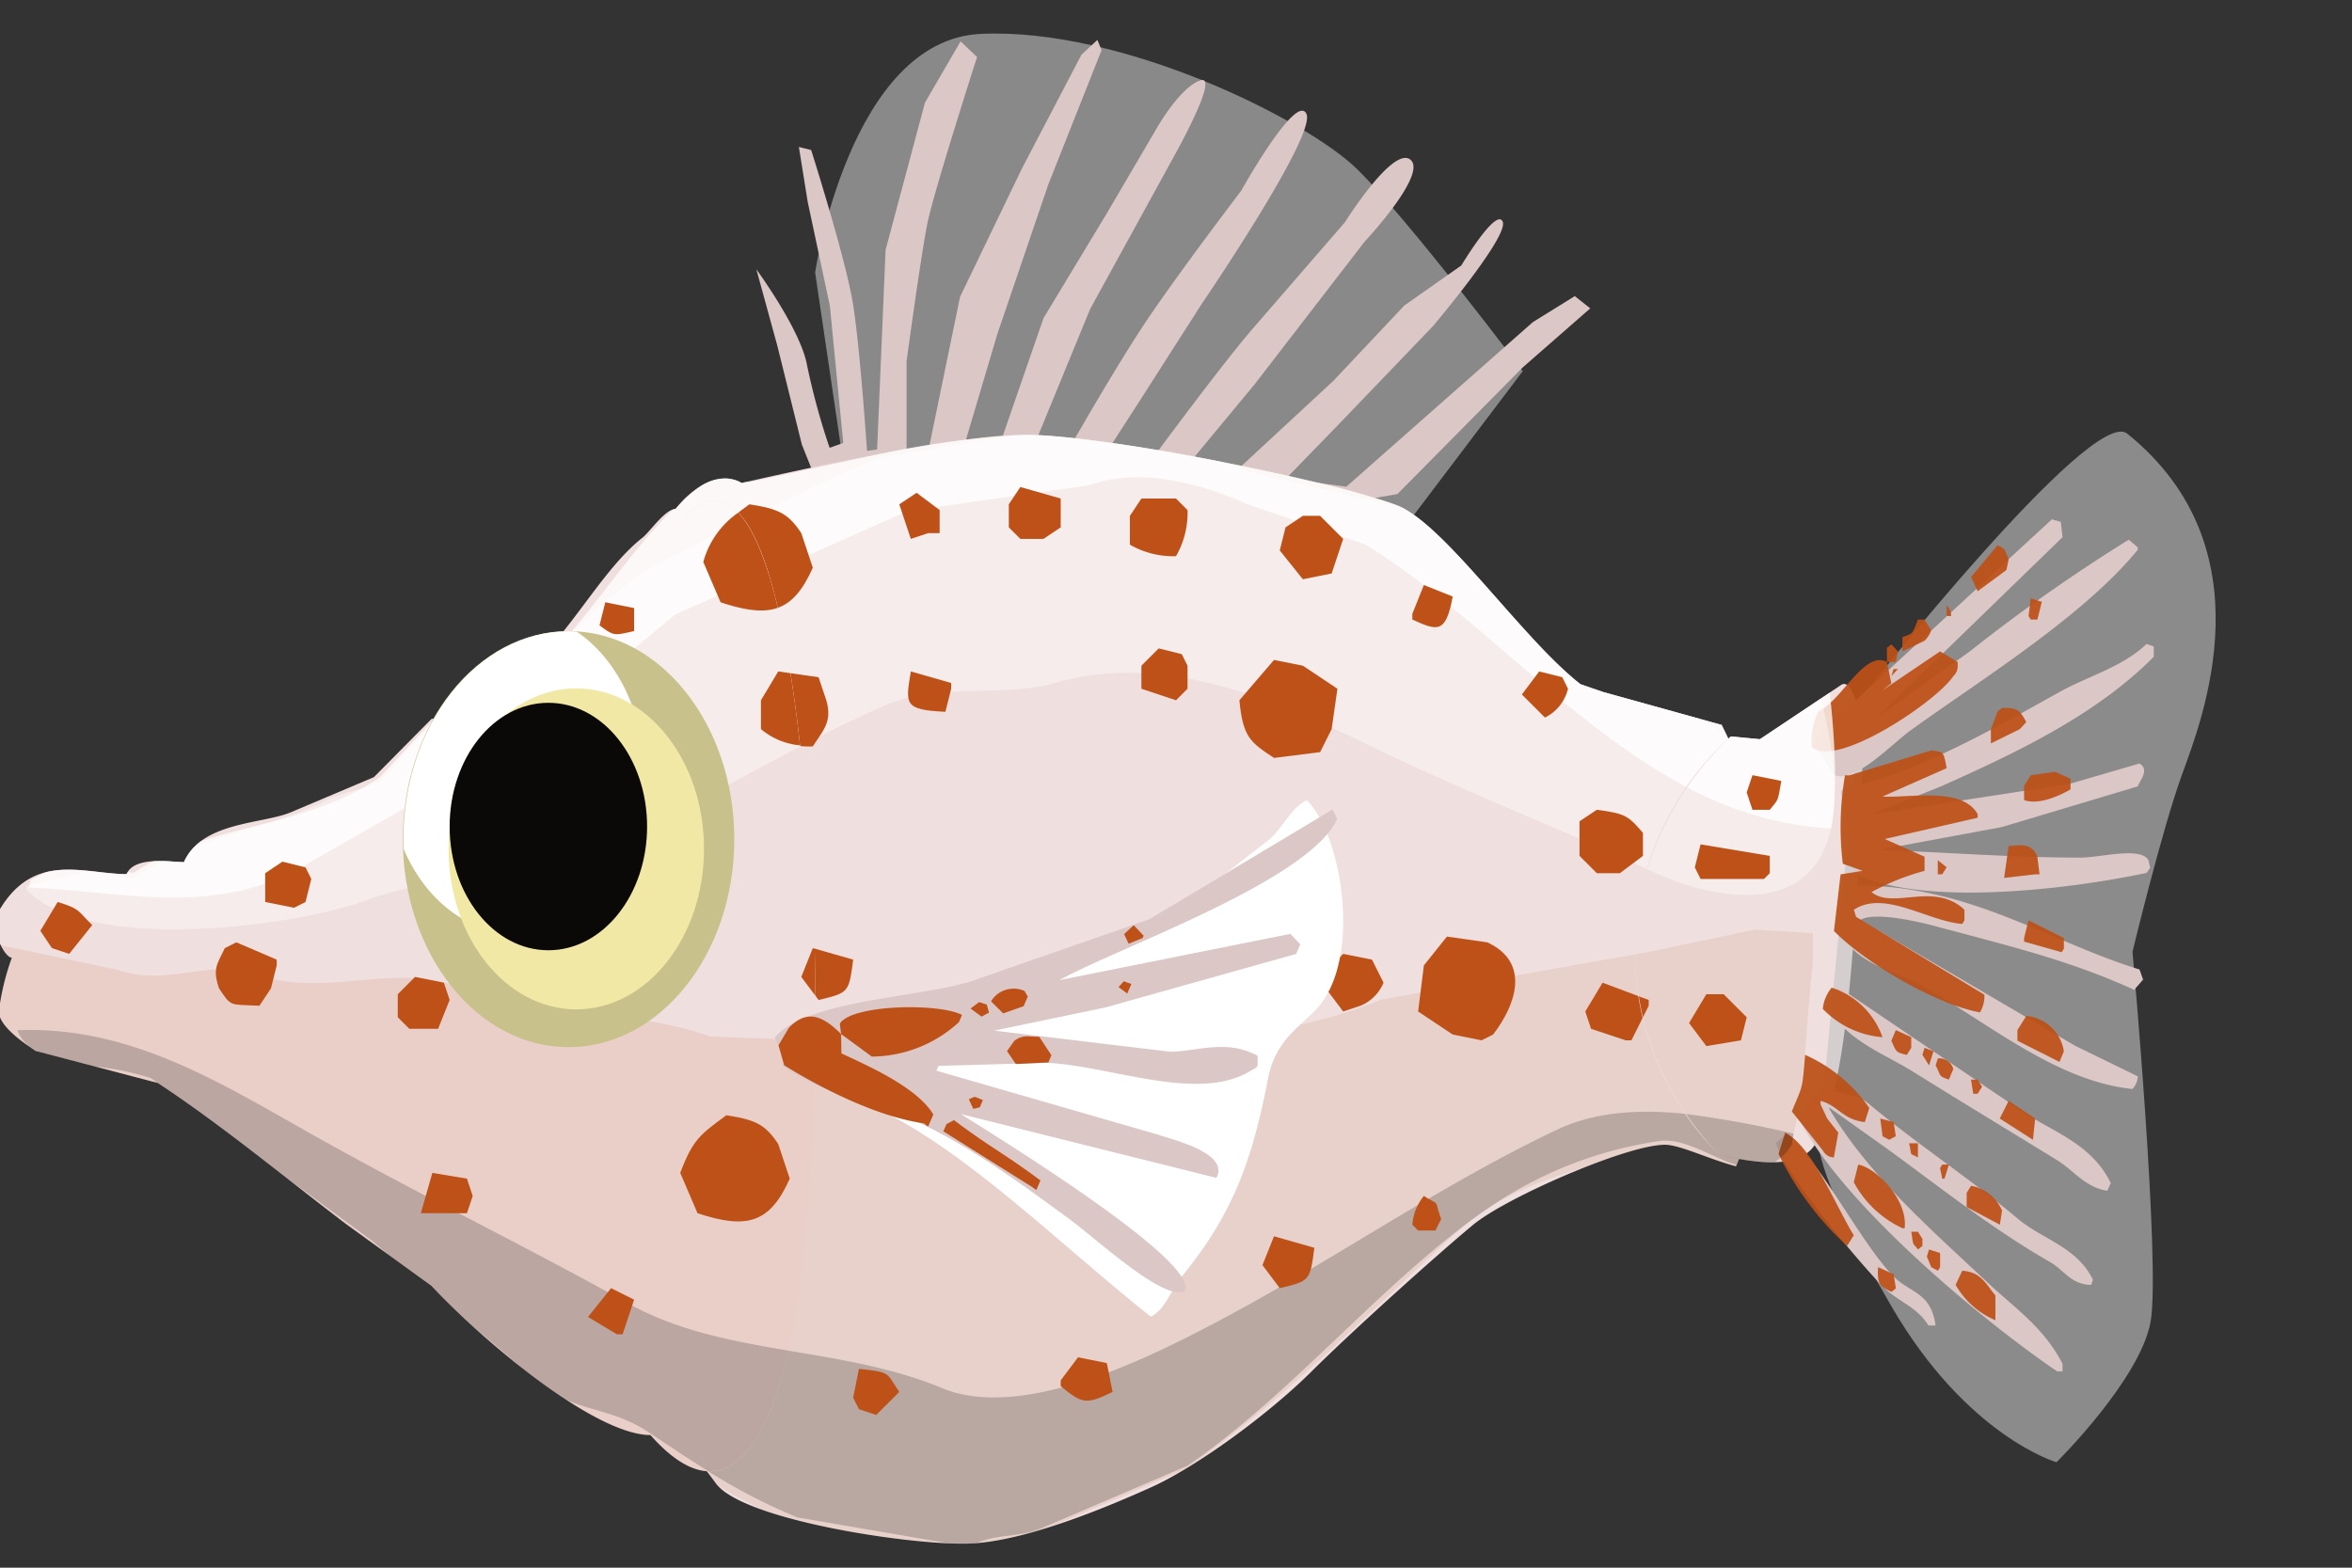     <svg id="hawk fish30x050505050505050524b8334081f07d32" xmlns="http://www.w3.org/2000/svg" viewBox="30 0 120 80">
            <rect x="30" y="0" width="120" height="80" fill="#333333" stroke="none"/>
            <svg class="hawk baby" xmlns="http://www.w3.org/2000/svg" width="300" height="100" viewBox="130 0 200 170" >
    <defs>
        <style>
            .hawk-baby-cls-1, .hawk-baby-cls-9 {
                fill: #c3c3c3;
            }

            .hawk-baby-cls-1 {
                fill-opacity: 0.6;
            }

            .hawk-baby-cls-1, .hawk-baby-cls-10, .hawk-baby-cls-14, .hawk-baby-cls-15, .hawk-baby-cls-2, .hawk-baby-cls-3, .hawk-baby-cls-4, .hawk-baby-cls-5, .hawk-baby-cls-6, .hawk-baby-cls-7, .hawk-baby-cls-8, .hawk-baby-cls-9 {
                fill-rule: evenodd;
            }

            .hawk-baby-cls-2, .hawk-baby-cls-6, .hawk-baby-cls-7 {
                fill: #fff;
            }

            .hawk-baby-cls-3 {
                fill: #ffddce;
            }

            .hawk-baby-cls-4 {
                fill: #9b5b1d;
                fill-opacity: 0.11;
            }

            .hawk-baby-cls-5 {
                fill-opacity: 0.2;
            }

            .hawk-baby-cls-6 {
                fill-opacity: 0.77;
            }

            .hawk-baby-cls-7 {
                fill-opacity: 0.41;
            }

            .hawk-baby-cls-8 {
                fill: #c65316;
            }

            .hawk-baby-cls-9 {
                fill-opacity: 0.61;
            }

            .hawk-baby-cls-10 {
                fill: #b85a28;
                fill-opacity: 0.93;
            }

            .hawk-baby-cls-11 {
                fill: #c9c18b;
            }

            .hawk-baby-cls-12 {
                fill: #f2e8a6;
            }

            .hawk-baby-cls-13 {
                fill: #0a0907;
            }

            .hawk-baby-cls-14 {
                fill: #daa58c;
            }

            .hawk-baby-cls-15 {
                fill: #bd5118;
            }

            .hawk-young-cls-1, .hawk-young-cls-8 {
                fill: #c3c3c3;
            }

            .hawk-young-cls-1 {
                fill-opacity: 0.6;
            }

            .hawk-young-cls-1, .hawk-young-cls-2, .hawk-young-cls-3, .hawk-young-cls-4, .hawk-young-cls-5, .hawk-young-cls-6, .hawk-young-cls-7, .hawk-young-cls-8 {
                fill-rule: evenodd;
            }

            .hawk-young-cls-2 {
                fill: #ddc7c7;
            }

            .hawk-young-cls-3 {
                fill: #f0dfdf;
            }

            .hawk-young-cls-4 {
                fill: #bd5118;
            }

            .hawk-young-cls-5, .hawk-young-cls-7 {
                fill-opacity: 0.2;
            }

            .hawk-young-cls-6, .hawk-young-cls-7 {
                fill: #fff;
            }

            .hawk-young-cls-6 {
                fill-opacity: 0.45;
            }

            .hawk-young-cls-8 {
                fill-opacity: 0.54;
            }
        </style>
    </defs>
        <svg class="hawk baby fin_top_1" x="25" y="-5" >
        <path class="hawk-baby-cls-1"
              d="M74.481,47.473L71.7,28.639s3.039-20.181,14.373-20.7c12.245-.564,28.225,7.441,32.6,11.7,4.478,4.358,14.4,17.563,14.4,17.563L120.107,54.334Z"/>
        <path class="hawk-baby-cls-2 hawk_fish-color1"
              d="M70.546,43.56L68.42,34.99,66.6,28.36S70.446,33.6,71,36.685a60.081,60.081,0,0,0,1.956,7.162l1.183-.422-1.16-11.888-1.927-9.042-0.762-4.746,1.064,0.265S74.38,27.508,75,31.462s1.2,12.655,1.2,12.655l0.876-.124,0.735-17.317L81.228,13.9l3.085-5.309,1.434,1.352S82,21.582,81.431,24.409c-0.562,2.8-1.8,11.939-1.8,11.939l0,8.288,1.875-.469,2.764-13.418,5.386-11.167L94.81,9.728l1.373-1.264,0.361,0.89L91.918,21.02,87.506,33.972,84.38,44.5l3.17-.455L91.507,32.6l5.516-9.131,4.206-7.176s2.052-3.687,3.864-4.314c1.834-.634-2.447,6.91-2.447,6.91L95.555,31.807l-5.114,12.45,3.038,0.1s4.288-7.584,7.153-11.811c2.934-4.328,8.024-11,8.024-11s4.764-8.549,5.656-6.671-9.081,16.489-9.081,16.489l-5.539,8.659-3.094,4.8,4.58-.343s5.832-7.916,8.516-11.014l7.949-9.177s4.195-6.694,5.695-5.43-3.981,7.109-3.981,7.109l-9.531,12.363-5.581,6.734,4.306,0.478,8.107-7.514,6.141-6.522,4.948-3.477s3.035-5.069,3.588-3.8S125.28,33.3,125.28,33.3l-8.433,8.787-4.3,4.424,5.221,0.716,9.794-8.643,6.382-5.634,3.646-2.262,1.341,1.063-5.852,5.118-10.874,10.99s-15.114,2.9-26.736,1.783c-10.833-1.041-23.38-2.22-23.38-2.22Z"/>
    </svg>
        <svg class="hawk baby body" x="25" y="-5">
        <path class="hawk-baby-cls-3 hawk_fish-body"
              d="M151.573,106.179c-2.159-.566-4.463-1.673-5.841-1.85-2.824-.363-13.981,4.461-16.959,6.924s-10.288,9.017-14.021,12.728-9.945,8.259-13.923,10.051-10.8,4.623-15.558,4.867-19.814-1.975-22.18-5.215c-8.768-12-13.287-6.331-13.588-45.313-0.26-33.687,5.141-31.766,8.987-37.7s6.8-3.789,6.8-3.789L65.332,46.9c6.808-1.553,19.3-4.222,24.625-4.183,7.5,0.054,27.534,4.265,32.207,6.117,4.144,1.642,10.693,11.408,15.913,15.519l1.993,0.686,10.174,2.824,0.075,0.01A45.585,45.585,0,0,1,151.573,106.179Z"/>
        <path id="Color_Fill_10" data-name="Color Fill 10" class="hawk-baby-cls-4"
              d="M151.573,106.179c-2.159-.566-4.463-1.673-5.841-1.85a3.756,3.756,0,0,0-.78.011,3.206,3.206,0,0,0-1.252.188l-0.171.061a37.959,37.959,0,0,0-4.818,1.577c-4.017,1.257-7.96,2.6-11.369,5.726-7.551,6.927-14.826,14.381-22.872,20.139-0.277.173-.549,0.338-0.818,0.5L92.5,137.316a29.564,29.564,0,0,1-7.233,1.583,63.448,63.448,0,0,1-18.05-2.887c-1.32-.632-2.6-1.314-3.835-2.029a3.142,3.142,0,0,1-.295-0.3c-8.431-11.543-12.932-6.749-13.533-41.018,4.288,0.491,8.76.718,13.053,2.258l8.668,0.32c4.886,1.719,11.757,1,16.637.64,11.019-.822,22.357.228,32.855-4.162l23.348-4.162,9.088-1.921,1.906,0.121c0.05,0.874.078,1.753,0.078,2.638A45.651,45.651,0,0,1,151.573,106.179Z"/>
        <path id="Color_Fill_9" data-name="Color Fill 9" class="hawk-baby-cls-5"
              d="M136.01,103.022c5.19-2.466,11.447-1.572,16.9-.455-0.387,1.181-.813,2.348-1.292,3.494-2.188-.659-4.484-2.356-6.661-2.078a35.065,35.065,0,0,0-15.239,6.083c-8.867,6.192-16.593,15.839-25.725,22.092L91.272,137.6c-1.762.754-3.824,0.485-5.5,1.244-0.162.014-.338,0.047-0.5,0.055-0.54.028-1.227,0.019-2-.014L70.16,136.64a50.748,50.748,0,0,1-7.984-4.165c-5.149-6.587-8.727-7.456-10.742-16.617q2.029,1.092,4.045,2.212c8.252,4.605,18.267,3.63,27.263,7.364,6.89,2.86,17.9-2.668,23.208-5.443C116.609,114.415,125.567,107.986,136.01,103.022Z"/>
        <path id="Color_Fill_8" data-name="Color Fill 8" class="hawk-baby-cls-6"
              d="M119.408,52.226L109.062,48.7c-3.6-1.643-9.182-3.243-13.561-1.6L79.7,49.345,59.57,58.309l-8.823,7.308c1.782-10.5,5.122-10.9,7.743-14.943a14.117,14.117,0,0,1,1.968-2.461,18.033,18.033,0,0,1,1.5-1.145,3.784,3.784,0,0,1,2.231-.543c0.248,0.053.494,0.116,0.74,0.178a1.978,1.978,0,0,1,.36.182L65.332,46.9l0.343-.078a2.036,2.036,0,0,0,.606-0.043l11.2-2.431a78.544,78.544,0,0,1,12.48-1.632c5.154,0.037,16.229,2.038,24.169,3.887,0.161,0.042.322,0.079,0.482,0.115a66.1,66.1,0,0,1,7.556,2.115c4.144,1.642,10.693,11.408,15.913,15.519l1.993,0.686,10.174,2.824,0.075,0.01a47.111,47.111,0,0,1,3.069,7.9C140.3,71.944,130.966,59.354,119.408,52.226Z"/>
        <path id="Color_Fill_7" data-name="Color Fill 7" class="hawk-baby-cls-7"
              d="M138.223,64.563l2.713,0.72,7.388,2.051c0.726,0.36,1.492.843,2.286,1.172a46.211,46.211,0,0,1,4.168,13.88c-3.409.824-7.7-.484-10.543-1.814-7.794-3.651-15.534-6.6-23.767-10.565-7.557-3.643-17.842-8.7-27.962-5.763-4.45,1.292-10.192-.04-14.68,1.921C69.519,69.793,61.58,74.832,53.22,78.65a23.127,23.127,0,0,1-3.649,1.3c0.344-13.141,1.83-19.064,3.669-22.513a25.44,25.44,0,0,1,5.293-3.757c6.6-3.386,11.972-5.983,18.595-8.965l11.744-1.921c0.81-.023,1.625-0.028,2.442-0.021a130.4,130.4,0,0,1,15.656,2.3c0.879,0.279,1.746.581,2.593,0.917l12.985,3.034c3.05,1.5,7.257,6.9,11.286,11.25A27.227,27.227,0,0,0,138.223,64.563Z"/>
        <g id="spots">
            <path id="colour-2" class="hawk-baby-cls-8 hawk_fish-color2" d="M126,110.75q-0.251.5-.5,1H124l-0.5-.5a4.459,4.459,0,0,1,1-2.5C126.013,109.716,125.309,108.852,126,110.75Zm13-16.5q-0.25-.75-0.5-1.5l1.5-2.5,4,1.5v0.5l-1.5,3H142Zm-20-2-1.5.5-1.5-2v-1.5l1.5-1.5,2.5,0.5,1,2A3.7,3.7,0,0,1,119,92.25Zm-15-27.5-1,1-3-1v-2l1.5-1.5,2,0.5,0.5,1v2Zm-32,27-1.5-2,1-2.5,3.5,1C74.629,91.121,74.612,91.123,72,91.75Zm3.5,35.5-0.5-1,0.5-2.5c2.805,0.322,2.312.258,3.5,2l-2,2Zm7-78v2h-1l-1.5.5-1-3,1.5-1ZM56,59.75c-1.749.371-1.688,0.475-3-.5l0.5-2,2.5,0.5v2Zm97,15.5q-0.25-.75-0.5-1.5l0.123-.37c0.217,0.62.433,1.241,0.623,1.87H153Z"/>
            <path id="colour-2-2" data-name="colour-2" class="hawk-baby-cls-8 hawk_fish-color2" d="M99,52.25v-2.5l1-1.5h3l1,1a7.518,7.518,0,0,1-1,4A7.514,7.514,0,0,1,99,52.25Z"/>
            <path id="colour-2-3" data-name="colour-2" class="hawk-baby-cls-8 hawk_fish-color2" d="M67,68.25v-2.5l1.5-2.5,3.5,0.5,0.5,1.5c0.834,2.235.007,2.941-1,4.5A6.452,6.452,0,0,1,67,68.25Z"/>
            <path id="colour-2-4" data-name="colour-2" class="hawk-baby-cls-8 hawk_fish-color2" d="M83.5,64.75l-0.5,2c-3.632-.174-3.462-0.655-3-3.5l3.5,1v0.5Z"/>
            <path id="colour-2-5" data-name="colour-2" class="hawk-baby-cls-8 hawk_fish-color2" d="M111.5,112.25l3.5,1c-0.371,2.871-.388,2.873-3,3.5l-1.5-2Z"/>
            <path id="colour-2-6" data-name="colour-2" class="hawk-baby-cls-8 hawk_fish-color2" d="M97.5,125.75c-2.315,1.136-2.642,1.028-4.5-.5v-0.5l1.5-2,2.5,0.5Z"/>
            <path id="colour-2-7" data-name="colour-2" class="hawk-baby-cls-8 hawk_fish-color2" d="M54,116.75l2,1-1,3H54.5l-2.03-1.218q-0.106-.3-0.209-0.609Z"/>
            <path id="colour-2-8" data-name="colour-2" class="hawk-baby-cls-8 hawk_fish-color2" d="M68.5,104.25l1,3c-1.712,3.834-3.682,4.43-8,3l-1.5-3.5c1.106-2.928,1.753-3.341,4-5C66.5,102.139,67.371,102.529,68.5,104.25Z"/>
            <path id="colour-2-9" data-name="colour-2" class="hawk-baby-cls-8 hawk_fish-color2" d="M154.5,80.526V80.75l-0.5.5h-5.5l-0.5-1q0.25-1,.5-2l5.732,0.955C154.323,79.645,154.422,80.083,154.5,80.526Z"/>
            <path id="colour-2-10" data-name="colour-2" class="hawk-baby-cls-8 hawk_fish-color2" d="M150.5,91.25l2,2q-0.25,1-.5,2l-3,.5-1.5-2,1.5-2.5h1.5Z"/>
            <path id="colour-2-11" data-name="colour-2" class="hawk-baby-cls-8 hawk_fish-color2" d="M143.5,77.25v2l-2,1.5h-2l-1.5-1.5v-3l1.5-1C142.032,75.572,142.254,75.819,143.5,77.25Z"/>
            <path id="colour-2-12" data-name="colour-2" class="hawk-baby-cls-8 hawk_fish-color2" d="M134.5,63.25l2,0.5,0.5,1a3.761,3.761,0,0,1-2,2.5l-2-2Z"/>
            <path id="colour-2-13" data-name="colour-2" class="hawk-baby-cls-8 hawk_fish-color2" d="M127,56.75c-0.6,3.29-1.352,2.963-3.5,2v-0.5l1-2.5Z"/>
            <path id="colour-2-14" data-name="colour-2" class="hawk-baby-cls-8 hawk_fish-color2" d="M112,52.75q0.251-1,.5-2l1.5-1h1.5l2,2-1,3-2.5.5Z"/>
            <path id="colour-2-15" data-name="colour-2" class="hawk-baby-cls-8 hawk_fish-color2" d="M93,48.75v2l-1.5,1h-2l-1-1v-2l1-1.5,3.5,1v0.5Z"/>
            <path id="colour-2-16" data-name="colour-2" class="hawk-baby-cls-8 hawk_fish-color2" d="M114,62.75l3,2q-0.251,1.75-.5,3.5l-1,2-4,.5c-2.019-1.335-2.706-1.774-3-5l3-3.5Z"/>
            <path id="colour-2-17" data-name="colour-2" class="hawk-baby-cls-8 hawk_fish-color2" d="M127,94.75l-3-2q0.251-2,.5-4l2-2.5,3.5,0.5c3.851,1.789,2.4,5.544.5,8l-1,.5Z"/>
            <path id="colour-2-18" data-name="colour-2" class="hawk-baby-cls-8 hawk_fish-color2" d="M96.5,112.75c-2.019-1.335-2.706-1.774-3-5l3-3.5,2.5,0.5,3,2q-0.251,1.751-.5,3.5-0.5,1-1,2Z"/>
            <path id="colour-2-19" data-name="colour-2" class="hawk-baby-cls-8 hawk_fish-color2" d="M70.5,51.25l1,3c-1.712,3.834-3.682,4.431-8,3L62,53.75c1.106-2.928,1.753-3.341,4-5C68.5,49.139,69.371,49.529,70.5,51.25Z"/>
        </g>
    </svg>
        <svg class="hawk baby head_1" x="25" y="-5">
        <path class="hawk-baby-cls-3 hawk_fish-head"
              d="M2.03,88.079c-0.484,0-1.356-1.456-1.356-2.588A2.207,2.207,0,0,1,.921,84c3.024-5.193,7.412-3.171,11.056-3.171,0.7-1.611,3.918-1.035,4.974-1.035,1.535-3.515,6.761-3.29,9.255-4.319l7.227-3.058,4.995-5.048,3.843-.518c1.474-.943,2.952-2.617,4.415-3.77,3.62-2.85,6.464-8.623,10.025-11.422,0.871-.684,2.8-3.82,3.645-1.893,3-3.045,9.37-4.514,11.293,36.843,0.821,38.748-5.318,53-14.232,42.883-4.8,0-14.47-8.091-18.99-12.943l-7.446-5.387C25.46,106.951,20.226,102.6,14.69,98.951l-10.6-2.783C3.452,95.723.9,94.131,0.9,92.738A21.742,21.742,0,0,1,2.03,88.079Z"/>
        <path id="Color_Fill_10-2" data-name="Color Fill 10" class="hawk-baby-cls-4 hawk_fish-color2"
              d="M41.08,90.761c6.517,2.71,14.28,1.563,21.531,4.162l8.668,0.32c0.137,0.048.291,0.076,0.431,0.121-0.238,32.089-6.088,43.448-14.294,34.131-4.8,0-14.47-8.091-18.99-12.943l-7.446-5.387C25.46,106.951,20.226,102.6,14.69,98.951l-10.6-2.783C3.452,95.723.9,94.131,0.9,92.738a21.742,21.742,0,0,1,1.13-4.659A1.76,1.76,0,0,1,1.07,87L11.3,89.16c4.054,1.452,8.045-1,11.744.32C29.307,91.722,35.184,88.309,41.08,90.761Z"/>
        <path id="Color_Fill_9-2" data-name="Color Fill 9" class="hawk-baby-cls-5"
              d="M27.938,103.343c9.463,5.328,18.6,9.737,27.542,14.727,4.286,2.392,9.048,3.278,13.9,4.1-1.627,7.1-4.025,10.576-6.958,10.454-1.724-1.072-3.389-2.194-5.121-3.349-2.6-1.731-4.892-1.835-7.16-2.829-1.3-.842-2.62-1.8-3.918-2.82l-4.289-3.638c-1.334-1.218-2.54-2.4-3.5-3.437l-3.732-2.7-1.444-1.225-7.392-5.436c-3.707-2.9-7.367-5.734-11.169-8.24l-0.054-.014-0.539-.4a23.6,23.6,0,0,0-4.781-1l-4.967-1.3a3.253,3.253,0,0,1-1.856-1.859C12.223,93.967,20.114,98.937,27.938,103.343Z"/>
        <path id="Color_Fill_8-2" data-name="Color Fill 8" class="hawk-baby-cls-6"
              d="M67.648,54.712l-8.078,3.6L46.428,69.195,26.855,80.4C19.231,84.55,10.9,82.243,3.507,82l0.14-.64c0.4-.208.839-0.452,1.307-0.682,2.3-.594,4.8.152,7.024,0.152a1.322,1.322,0,0,1,.14-0.191l0.477,0.081c0.557-.375,1.124-0.7,1.7-1.007,1.037-.064,2.126.082,2.661,0.082a4.479,4.479,0,0,1,1.493-1.827C23.6,76.28,29.029,75.793,33.985,72.4l4.7-5.06,3.59-.484c0.051-.033.1-0.072,0.153-0.107l0.789-.113,5.173-4.482C52.112,58.515,55.451,53,59.379,49.2a0.756,0.756,0,0,1,.977.569C62.142,47.956,65.122,46.7,67.648,54.712Z"/>
        <path id="Color_Fill_7-2" data-name="Color Fill 7" class="hawk-baby-cls-7"
              d="M70.4,69.761c-5.7,2.963-11.339,6.221-17.183,8.889C46.4,81.765,39.843,80.5,32.668,83.132c-6.209,2.279-24.224,4.606-29.36-.96v-0.32l5.313-1.281,3.915,0.64a22.549,22.549,0,0,1,2.617-1.51c0.735,0.019,1.412.095,1.8,0.095a4.332,4.332,0,0,1,.834-1.248c4-1.539,8.183-2.381,12.087-4.38l4.055-1.281,4.614-5.123,5.313-1.281c5.031-4.126,8.887-9.835,14.68-12.807,2.477-1.271,4.782-2.431,7.044-3.541C67.361,52.636,69.137,58.3,70.4,69.761Z"/>
        <g id="spots-2" data-name="spots">
            <path id="colour-2-20" data-name="colour-2" class="hawk-baby-cls-8 hawk_fish-color2" d="M28,81.25l-0.5,2-1,.5-2.5-.5v-2.5l1.5-1,2,0.5Zm28-21.5c-1.749.371-1.688,0.475-3-.5l0.5-2,2.5,0.5v2Zm14.5,30,1-2.5L71.66,87.3c0.027,1.39.043,2.743,0.052,4.07ZM67,68.25v-2.5l1.5-2.5L69.561,63.4c0.295,1.862.573,3.942,0.83,6.26A6.107,6.107,0,0,1,67,68.25Zm1.468-10.523c-1.245.445-2.814,0.236-4.967-.477L62,53.75a7.643,7.643,0,0,1,3.033-4.278C66.207,50.716,67.4,53.215,68.467,57.727Z"/>
            <path id="colour-2-21" data-name="colour-2" class="hawk-baby-cls-8 hawk_fish-color2" d="M68.5,104.25l1,3c-1.712,3.834-3.682,4.43-8,3l-1.5-3.5c1.106-2.928,1.753-3.341,4-5C66.5,102.139,67.371,102.529,68.5,104.25Z"/>
            <path id="colour-2-22" data-name="colour-2" class="hawk-baby-cls-8 hawk_fish-color2" d="M54.5,120.75l-2.5-1.5,2-2.5,2,1-1,3H54.5Z"/>
            <path id="colour-2-23" data-name="colour-2" class="hawk-baby-cls-8 hawk_fish-color2" d="M37.5,110.25l1-3.5,3,0.5,0.5,1.5-0.5,1.5h-4Z"/>
            <path id="colour-2-24" data-name="colour-2" class="hawk-baby-cls-8 hawk_fish-color2" d="M40,91.75l-1,2.5H36.5l-1-1v-2l1.5-1.5,2.5,0.5Z"/>
            <path id="colour-2-25" data-name="colour-2" class="hawk-baby-cls-8 hawk_fish-color2" d="M21.5,86.75l3.5,1.5v0.5l-0.5,2-1,1.5c-2.644-.133-2.41.116-3.5-1.5-0.578-1.7-.181-2.08.5-3.5Z"/>
            <path id="colour-2-26" data-name="colour-2" class="hawk-baby-cls-8 hawk_fish-color2" d="M5.5,87.25l-1-1.5L6,83.25c2.062,0.62,1.758.829,3,2l-2,2.5Z"/>
        </g>
        
    </svg>
            <svg class="hawk baby tail_1" x="25" y="-5">
        <path class="hawk-baby-cls-3 hawk_fish-tail"
              d="M158.648,103.867c-1.129,2.58-4.876,2.155-8.537,1.32a25,25,0,0,1,1.008-36.3l2.527,0.239,7.083-4.729s2.52-1.774,1.577,14.179S160.538,99.549,158.648,103.867Z"/>
        <path class="hawk-baby-cls-9"
              d="M162.474,65.47S182.426,40.136,185.5,42.615c12.379,9.981,6.487,24.815,4.74,29.627s-4.278,15.326-4.278,15.326,2.445,27.089,1.572,32.079-8.163,12.207-8.163,12.207-7.729-2.227-14.277-13.455-6.374-14.257-6.374-14.257Z"/>
        <path id="Color_Fill_2" data-name="Color Fill 2" class="hawk-baby-cls-2 hawk_fish-color1"
              d="M178.965,50.054l0.776,0.221q0.078,0.662.155,1.324L163.762,67.263l8.067-5.736a147.025,147.025,0,0,1,13.807-9.708l0.776,0.662V52.7c-4.73,5.8-13.805,11.4-19.7,15.665-1.723,1.247-5.14,4.932-6.826,3.751-0.412-1.13-1.781-2.362-1.241-3.309Zm8.223,10.811,0.62,0.221v0.883c-4.959,5.05-12.083,8.41-18.461,11.252L163.3,75.647,180.517,73l6.05-1.765c0.877,0.523.092,1.393-.155,1.986l-11.79,3.53-10.705,1.986c5.4,0.166,11.533.663,17.531,0.662,1.741,0,5.2-.979,5.895.221,0.052,0.221.1,0.441,0.155,0.662l-0.31.441c-6.54,1.4-19.494,3.018-25.443,0,0.02-3.1-.693-4.734-1.086-7.06l0.155-.221c6.577-1.417,13.056-5.215,18.772-8.384C182.205,63.6,185,62.917,187.188,60.864ZM163.3,67.483l0.311,0.221Zm-1.551,14.341c9.948-.131,16.857,4.84,24.822,7.281q0.156,0.441.31,0.882l-0.775.883c-5.67-2.593-11.072-3.86-17.221-5.516-1.628-.439-5.664-1.358-6.671-0.441h0.311l18.461,10.811,5.43,2.648a1.622,1.622,0,0,1-.465,1.1c-6.571-.672-12.521-5.735-18-8.825-2.071-1.169-5.33-1.869-6.827-3.971C161.36,84.75,161.6,83.983,161.745,81.824ZM160.5,90.649l16.289,11.032c2.677,1.651,5.729,2.746,7.292,5.957-0.1.221-.207,0.441-0.31,0.662-1.863-.267-2.937-1.781-4.344-2.648-4.345-2.676-8.44-5.144-12.566-7.722-2.229-1.392-5.475-2.6-6.982-5.074Zm-1.258,8.424c1.655,1.323,2.241.4,3.895,1.724,4.253,3.541,8.778,6.48,12.877,9.929,2.129,1.792,5.143,2.448,6.516,5.3l-0.156.441c-1.78-.038-2.313-1.266-3.568-1.986-5.106-2.929-9.448-6.432-14.272-9.928l-4.965-3.53c3.4,5.913,9.294,10.958,13.807,15.224,2.34,2.21,4.875,3.874,6.516,7.06v0.662h-0.465c-6.4-4.351-18.4-14.261-22.357-21.8l0.31-.442A7.47,7.47,0,0,1,159.246,99.074Zm-3.413,4.412c2.435,1.1,6.546,9.434,9.48,12.315,1.378,1.353,3.206,1.347,3.568,4.192h-0.62c-0.954-1.617-2.648-2.085-3.879-3.309-1.85-1.841-8.735-9.954-9.325-12.536Z"/>
        <path id="Color_Fill_11" data-name="Color Fill 11" class="hawk-baby-cls-10 hawk_fish-color2"
              d="M174.259,52.3c0.778,0.421.568,0.3,0.96,1.228l-0.192.921-2.495,1.842-0.575-1.228Zm2.879,4.605,0.959,0.307-0.384,1.535h-0.575l-0.192-.307Zm-7.292.614a1.222,1.222,0,0,1,.384.921h-0.384V57.52Zm-2.5,1.228h0.576l0.576,0.921a2.071,2.071,0,0,1-.576.921l-1.919.921V60.283C166.926,59.885,166.8,60.172,167.351,58.748Zm-2.3,2.149,0.575,0.614-0.192.921h-0.767V61.2Zm4.221,0.614,1.535,0.921V62.74a1.192,1.192,0,0,1-.383.921c-1.514,2.258-10.216,8.061-12.281,6.14V69.494a5.59,5.59,0,0,1,.575-2.763c2.06-.974,3.99-5.359,5.949-4.3l0.384,1.842-0.768.614Zm-4.029,1.535h0.383l-0.575.614Zm9.4,3.377c1.315-.031,1.551.145,2.111,1.228l-0.576.614-2.494,1.228V68.266q0.287-.767.575-1.535Zm-6.14,3.684c1.119,0.141,1.06.044,1.343,1.535L164.281,74.1c2.148,0.158,6.924-.9,8.251,1.535v0.307l-8.059,1.842,3.454,1.535v1.228a20.961,20.961,0,0,0-4.6,1.842c1.866,1.547,5.424-.944,8.059,1.535v0.921l-0.192.307c-3.01-.231-6.755-2.982-9.4-1.228l0.192,0.614,11.129,6.754a2.705,2.705,0,0,1-.384,1.535c-3.638-.648-9.785-4.138-12.664-7.061q0.288-2.456.575-4.912l1.919-.307-1.727-.614a26.537,26.537,0,0,1,.192-7.675H161.4Zm10.745,1.842,1.344,0.614v0.921c-1.132.653-2.873,1.362-4.03,0.921V73.178l0.576-.921Zm-4.413,9.211,0.384-2.763c1.213-.112,2.021-0.221,2.494.921l0.192,1.535h-0.384Zm-5.757-1.535,0.768,0.614-0.384.614h-0.384V79.626Zm7.868,5.219,3.07,1.535V87.3l-0.192.307-3.262-.921V86.38Zm-17.078,5.833a6.938,6.938,0,0,1,4.413,4.3A8.031,8.031,0,0,1,159.1,92.52,3.416,3.416,0,0,1,159.868,90.678Zm16.886,2.456a3.646,3.646,0,0,1,3.262,3.07l-0.384.921-3.646-1.842V94.362Zm-11.322,1.228,1.344,0.614V95.9l-0.384.614c-0.986-.233-0.893-0.247-1.343-1.228Q165.241,94.823,165.432,94.362Zm2.5,1.535L168.7,96.2l-0.384,1.228-0.576-.921Zm-10.362.614a13.416,13.416,0,0,1,5.565,4.606l-0.384,1.228c-1.972-.226-2.27-1.419-3.838-1.842v0.307l0.576,1.228q0.48,0.614.959,1.228-0.191,1.074-.383,2.149a1.109,1.109,0,0,1-.96-0.614l-2.686-3.377C157.393,99.016,157.284,99.719,157.565,96.511Zm11.513,0.307a1.264,1.264,0,0,1,1.344.921l-0.384.921c-0.981-.344-0.651-0.311-1.152-1.228Zm2.879,1.842h0.575l0.384,0.614-0.384.614h-0.383Zm3.262,1.842,2.3,1.535-0.192,1.842-2.878-1.842Zm-11.13,1.535,1.152,0.307q0.1,0.614.191,1.228l-0.575.307-0.576-.307Zm-8.251,1.228c2.343,1.185,4.332,6.264,5.949,8.9l-0.576.921a26.176,26.176,0,0,1-5.949-7.982Zm10.746,0.921h0.767v1.228C166.545,104.943,166.882,105.472,166.584,104.187Zm-4.414,1.842c1.607,0.309,4.323,3.075,4.03,5.526h-0.192a9.216,9.216,0,0,1-4.221-3.991Q161.979,106.8,162.17,106.029Zm7.292,0h0.576l-0.384,1.228h-0.192l-0.192-.921Zm2.5,1.842a3.667,3.667,0,0,1,2.686,2.149l-0.192,1.228-2.878-1.535v-1.228Zm-5.181,3.991h0.575l0.384,0.614v0.614l-0.384.307C166.834,112.724,166.986,113.179,166.776,111.862Zm1.535,1.535,0.959,0.307v1.228l-0.192.307-0.575-.307-0.384-.921Zm-4.414,1.535,1.344,0.615q0.1,0.614.191,1.228l-0.383.307C164.085,116.592,163.78,116.422,163.9,114.932Zm7.292,0.307c1.609,0.126,1.971,1.035,2.878,2.15v2.149a7.258,7.258,0,0,1-3.454-3.07Z"/>
        <path id="Color_Fill_10-3" data-name="Color Fill 10" class="hawk-baby-cls-4"
              d="M150.111,105.187a25.461,25.461,0,0,1-7.3-17.394l1.309-.233,9.088-1.921,5.033,0.32V88.52c-0.7,5.743-.711,14.448-2.676,17.261A17.837,17.837,0,0,1,150.111,105.187Z"/>
        <path id="Color_Fill_9-3" data-name="Color Fill 9" class="hawk-baby-cls-5"
              d="M147.25,101.645a92.53,92.53,0,0,1,9.312,1.7q-0.069.48-.14,0.96a5.03,5.03,0,0,1-1.514,1.521,20.5,20.5,0,0,1-4.8-.637A27.869,27.869,0,0,1,147.25,101.645Z"/>
        <path id="Color_Fill_8-3" data-name="Color Fill 8" class="hawk-baby-cls-6"
              d="M147.344,73.311a28.169,28.169,0,0,1,3.775-4.42l2.527,0.239,6.054-4.042c0.381,3.308.761,8.642,0.113,11.791A29.991,29.991,0,0,1,147.344,73.311Z"/>
        <path id="Color_Fill_7-3" data-name="Color Fill 7" class="hawk-baby-cls-7"
              d="M144.235,80.571c-0.115-.054-0.231-0.105-0.346-0.159a26.624,26.624,0,0,1,7.23-11.521l2.527,0.239,5.293-3.533C164.186,86.4,150.58,83.543,144.235,80.571Z"/>
        <path id="Color_Fill_12-3" data-name="Color Fill 12" class="hawk-baby-cls-8 hawk_fish-color2"
              d="M154.5,79.75v1l-0.5.5h-5.5l-0.5-1q0.25-1,.5-2l6,1v0.5Zm-10.5,12v0.5l-0.5,1c-0.144-.6-0.263-1.207-0.362-1.82Zm3.5,2,1.5-2.5h1.5l2,2q-0.25,1-.5,2l-3,.5Zm7-18.5H153q-0.25-.75-0.5-1.5,0.25-.75.5-1.5l2.5,0.5C155.178,74.567,155.3,74.264,154.5,75.25Z"/>
    </svg>
        <svg class="hawk baby eye" x="25" y="-5">
        <ellipse class="hawk-baby-cls-11" cx="50.313" cy="77.797" rx="14.375" ry="18.047"/>
        <path class="hawk-baby-cls-2"
              d="M45.77,86c-4.211,0-7.873-2.956-9.746-7.309-0.012-.3-0.036-0.589-0.036-0.889,0-9.964,6.421-18.042,14.342-18.042,0.239,0,.471.03,0.707,0.045,3.46,2.357,5.81,6.963,5.81,12.26C56.847,79.76,51.888,86,45.77,86Z"/>
        <ellipse class="hawk-baby-cls-12" cx="50.984" cy="78.641" rx="11.078" ry="13.922"/>
        <ellipse class="hawk-baby-cls-13" cx="48.563" cy="76.703" rx="8.563" ry="10.734"/>
    </svg>

    <svg class="hawk baby fin_bottom" x="25" y="-5">
        <path id="Color_Fill_1" data-name="Color Fill 1" class="hawk-baby-cls-2"
              d="M68.671,94.967c1.69-2.559,12.288-3.112,15.274-3.915,6.093-1.638,12.638-3.119,18.273-6.314l8.856-6.9c1.219-1.042,2-2.9,3.292-3.411,3.083,3.186,4.663,13.435,1.076,17.817-1.3,1.593-3.772,2.793-4.44,6.232-1.332,6.863-2.9,11.575-7.3,17.015-1.293,1.6-1.557,3.039-2.885,3.732-7.2-5.684-15.553-13.945-22.962-17.656-2.535-1.27-7.1-2.555-8.935-4.755A1.855,1.855,0,0,0,68.671,94.967Z"/>
        <path id="Color_Fill_5" data-name="Color Fill 5" class="hawk-baby-cls-14 hawk_fish-color1"
              d="M68.182,95.014c2.9-3.431,13.49-3.453,17.756-5.133l14.751-5.136,15.9-9.524,0.389,0.837c-2.487,5.4-19.082,11.163-24.088,13.972l20.028-4.015,0.86,0.907-0.362.836L96.871,92.4l-9.638,2.008,15.242,1.831c2.382-.01,4.861-1.13,7.611.358-0.053.97,0.19,0.87-.542,1.253-4.545,2.879-12.228-.408-17.758-0.65l-9.385.267-0.181.418,19.153,5.529c1.813,0.586,6.219,1.685,5.133,3.769l-22.158-5.533c2.375,1.528,20.773,12.746,19.409,15.353-1.777.94-7.592-4.473-10.057-6.284-5-3.669-9.648-7.023-14.42-8.936-3.3-1.322-6.8-1.816-10.4-4.333A5.385,5.385,0,0,0,68.182,95.014Z"/>
        <path id="Color_Fill_6" data-name="Color Fill 6" class="hawk-baby-cls-15 hawk_fish-color2"
              d="M68.521,95.676l0.914-1.531c1.333-1.355,2.636-1.352,4.516.563q0.014,0.836.028,1.672c1.92,0.925,6.5,2.84,7.975,5.305L81.5,102.73l-0.38-.28c-3.936-.548-8.758-2.96-12.1-5.031ZM73.842,93.8c1.063-1.678,8.626-1.794,10.6-.753l-0.271.627a11.273,11.273,0,0,1-7.556,2.986l-2.662-1.954Zm11.34-1.309,0.742-.556,0.661,0.21,0.2,0.7-0.651.347Zm1.774-.625a2.3,2.3,0,0,1,2.9-.9l0.29,0.488-0.362.835-1.774.625Zm-4.133,11.281,0.271-.626,0.651-.348c3.154,2.379,4.2,2.783,7.5,5.235l-0.362.835-0.38-.279Zm2.207-2.784c0.661-.257.307-0.3,1.222,0.072l-0.271.626-0.561.139Zm3.311-4.175,0.642-.9c0.777-.571,1.249-0.325,2.154-0.346l1.059,1.6-0.271.627-2.815.136ZM98.5,86.031l0.832-.765,0.86,0.907-0.09.209-1.213.486Zm-0.487,4.6c0.672-.663.186-0.537,1.122-0.277l-0.362.836Z"/>
    </svg>
    </svg>
        <svg id="marks">
</svg>    <svg>
        <style>
                             .hawk_fish-head{
                     fill:#F0DFDF;
                 }                 .hawk_fish-body{
                     fill:#F0DFDF;
                 }                 .hawk_fish-tail{
                     fill:#F0DFDF;
                 }                 .hawk_fish-color1{
                     fill:#DCC7C7;
                 }                 .hawk_fish-color2{
                     fill:#BD5118;
                 }
        </style>
    </svg>
</svg> 